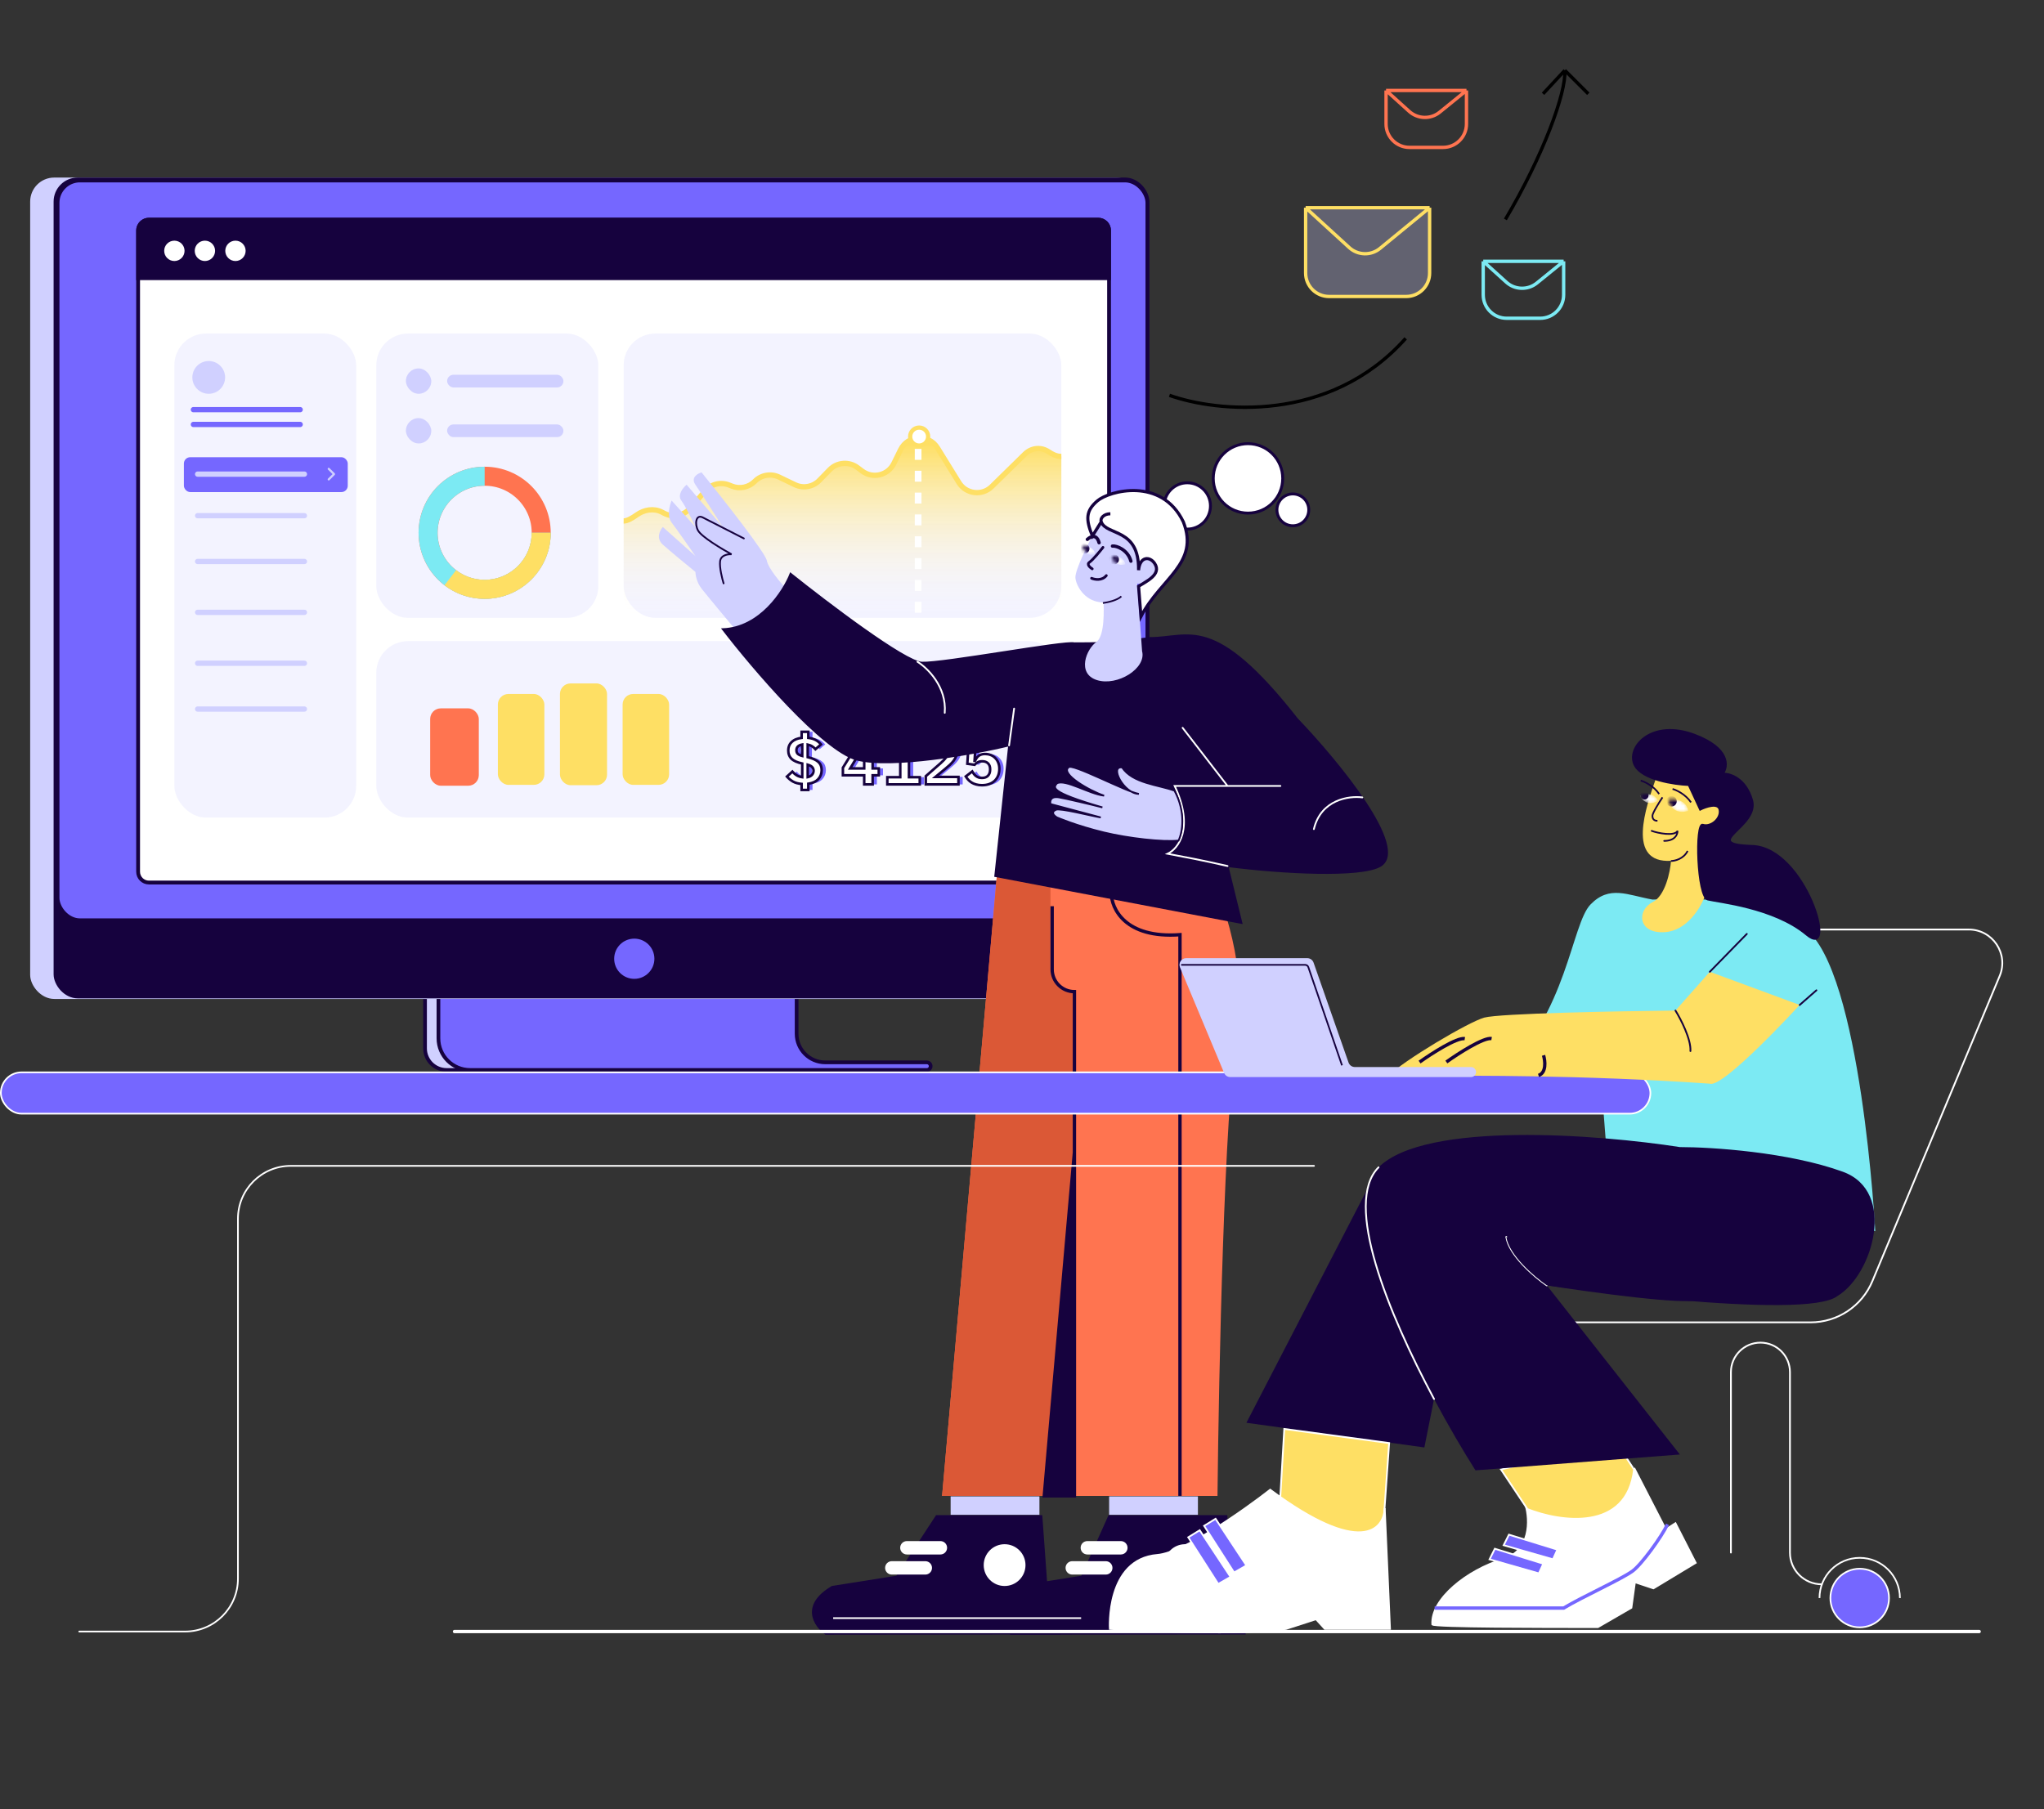 <svg width="610" height="540" viewBox="0 0 610 540" fill="none" xmlns="http://www.w3.org/2000/svg">
<rect x="0" y="0" width="610" height="540" fill="#333333" stroke="none"/>
<path d="M558.78 382.414L596.777 291.302C599.524 284.715 594.685 277.453 587.547 277.453H524.646L482.646 378.5H405.146L455.146 394.716H478.717H540.321C548.392 394.716 555.673 389.864 558.78 382.414Z" stroke="white" stroke-width="0.526" stroke-linecap="round"/>
<path d="M455.316 449.404C476.14 454.452 485.728 444.321 487.919 438.624L497.121 456.503L500.013 454.662L506.06 466.494L493.44 474.118L487.919 472.278L486.867 479.903L476.876 485.687C460.312 485.687 428.236 485.687 427.447 484.898C426.921 477.273 437.964 468.597 448.48 465.442C456.894 462.918 456.543 453.698 455.316 449.404Z" fill="white" stroke="white" stroke-width="0.526" stroke-linecap="round"/>
<path d="M497.646 455C495.813 458.833 489.831 467.083 487.146 469C483.646 471.5 472.146 476.667 466.646 480H428.146" stroke="#7567FF"/>
<path d="M474.646 270C480.325 264.11 485.728 267.199 493.177 268.514C503.431 268.163 525.201 267.304 538.663 277.19C555.49 289.548 559.646 367.5 559.646 367.5L479.646 346L477.646 320.309H448.218C467.646 302.5 468.967 275.889 474.646 270Z" fill="#7CEAF3"/>
<path d="M498.698 256.946C485.289 257.735 491.146 241 494.228 232.231C500.012 223.818 510.003 229.602 512.107 233.546L515.146 241L508.689 267.726C507.462 271.056 503.378 277.822 496.857 278.243C488.707 278.768 488.444 271.67 493.177 269.303C496.963 267.41 498.435 260.276 498.698 256.946Z" fill="#FEDF64"/>
<path d="M498.646 257C499.813 257 502.446 256.4 503.646 254" stroke="#16023E" stroke-width="0.5"/>
<path d="M492.914 248.007C494.755 248.708 499.805 249.69 500.646 248.007C500.646 249.321 499.646 251 496.646 251" stroke="#16023E" stroke-width="0.5" stroke-linecap="round"/>
<path d="M513.159 241.696C512.739 239.593 509.128 240.82 507.375 241.696L503.957 234.334C499.575 234.159 490.232 232.757 487.919 228.55C485.027 223.292 492.651 214.353 505.797 219.348C516.314 223.344 515.788 228.726 514.211 230.917C516.314 230.829 520.994 232.284 522.887 238.804C525.254 246.955 506.874 251.95 522.887 252.476C538.9 253.002 548.874 287.151 539.146 279C529.418 270.849 512.801 269.289 509.646 268.5C506.491 267.711 505.797 245.377 508.164 246.166C510.53 246.955 513.685 244.325 513.159 241.696Z" fill="#16023E" stroke="#16023E" stroke-width="0.526" stroke-linecap="round"/>
<mask id="mask0_322_1195" style="mask-type:alpha" maskUnits="userSpaceOnUse" x="497" y="238" width="7" height="5">
<path d="M503.813 242.062C503.715 240.722 502.386 238.153 497.848 238.595C498.108 240.248 499.664 243.256 503.813 242.062Z" fill="#D9D9D9"/>
</mask>
<g mask="url(#mask0_322_1195)">
<path d="M503.813 242.062C503.715 240.722 502.386 238.153 497.848 238.595C498.108 240.248 499.664 243.256 503.813 242.062Z" fill="white"/>
<circle r="1.564" transform="matrix(-0.809 -0.588 -0.588 0.809 498.83 239.184)" fill="#16023E"/>
</g>
<mask id="mask1_322_1195" style="mask-type:alpha" maskUnits="userSpaceOnUse" x="489" y="237" width="6" height="3">
<path d="M494.774 239.055C494.44 238.018 492.898 236.25 489.407 237.471C489.93 238.723 491.735 240.794 494.774 239.055Z" fill="#D9D9D9"/>
</mask>
<g mask="url(#mask1_322_1195)">
<path d="M494.775 239.055C494.441 238.018 492.899 236.25 489.408 237.471C489.931 238.723 491.736 240.794 494.775 239.055Z" fill="white"/>
<circle r="1.213" transform="matrix(-0.925 -0.38 -0.38 0.925 490.768 237.421)" fill="#16023E"/>
</g>
<path d="M499.146 235.5C500.313 235.833 503.046 237.1 504.646 239.5" stroke="#16023E" stroke-width="0.5"/>
<path d="M489.646 233C490.813 233.333 493.546 234.6 495.146 237" stroke="#16023E" stroke-width="0.5"/>
<path d="M455.842 450.456L447.954 438.624L482.134 430.211L487.655 438.624C485.552 457.344 465.57 454.312 455.842 450.456Z" fill="#FEDF64" stroke="white" stroke-width="0.526" stroke-linecap="round"/>
<path d="M126.846 291.73H233.74V319.375H133.293C129.732 319.375 126.846 316.488 126.846 312.928V291.73Z" fill="#D0D0FF" stroke="#16023E" stroke-width="1.106"/>
<path d="M130.846 291.73H237.74V308.552C237.74 313.276 241.569 317.105 246.293 317.105H276.605C277.232 317.105 277.74 317.613 277.74 318.24C277.74 318.867 277.232 319.375 276.605 319.375H170.293H140.293C135.075 319.375 130.846 315.145 130.846 309.928V291.73Z" fill="#7567FF" stroke="#16023E" stroke-width="1.106"/>
<rect x="9" y="53" width="331.293" height="245.177" rx="7.179" fill="#D0D0FF"/>
<rect x="16.538" y="53.538" width="325.923" height="243.923" rx="6.641" fill="#16023E" stroke="#16023E" stroke-width="1.077"/>
<rect x="17.205" y="53.898" width="325.19" height="220.767" rx="6.641" fill="#7567FF" stroke="#16023E" stroke-width="1.077"/>
<circle cx="189.293" cy="286.177" r="6" fill="#7567FF"/>
<path d="M44.444 65.57H327.753C329.536 65.57 330.981 67.015 330.981 68.798V260.202C330.981 261.985 329.536 263.43 327.753 263.43H44.444C42.661 263.43 41.216 261.985 41.216 260.202V68.798C41.216 67.015 42.661 65.57 44.444 65.57Z" fill="white" stroke="#16023E" stroke-width="1.139"/>
<rect x="52.039" y="99.559" width="54.265" height="144.497" rx="9.465" fill="#F3F3FF"/>
<path d="M58.98 153.926H90.844" stroke="#D0D0FF" stroke-width="1.577" stroke-linecap="round"/>
<path d="M58.98 167.597H90.844" stroke="#D0D0FF" stroke-width="1.577" stroke-linecap="round"/>
<path d="M58.98 182.786H90.844" stroke="#D0D0FF" stroke-width="1.577" stroke-linecap="round"/>
<path d="M58.98 197.978H90.844" stroke="#D0D0FF" stroke-width="1.577" stroke-linecap="round"/>
<path d="M58.98 211.65H90.844" stroke="#D0D0FF" stroke-width="1.577" stroke-linecap="round"/>
<rect x="112.299" y="99.559" width="66.254" height="84.868" rx="9.465" fill="#F3F3FF"/>
<rect x="133.437" y="111.863" width="34.705" height="3.786" rx="1.893" fill="#D0D0FF"/>
<rect x="133.437" y="126.692" width="34.705" height="3.786" rx="1.893" fill="#D0D0FF"/>
<rect x="121.133" y="109.97" width="7.572" height="7.572" rx="3.786" fill="#D0D0FF"/>
<rect x="121.133" y="124.798" width="7.572" height="7.572" rx="3.786" fill="#D0D0FF"/>
<rect x="112.299" y="191.368" width="204.441" height="52.688" rx="9.465" fill="#F3F3FF"/>
<rect x="186.124" y="99.559" width="130.615" height="84.868" rx="9.465" fill="#F3F3FF"/>
<path d="M190.439 152.74L186.124 155.505V178.119C186.124 181.604 188.949 184.429 192.434 184.429H310.429C313.914 184.429 316.739 181.604 316.739 178.119V136.242L313.13 134.416C310.716 133.194 307.793 133.647 305.862 135.541L295.871 145.342C293.014 148.144 288.303 147.613 286.141 144.245L279.701 134.208C277.077 130.118 271.008 130.405 268.782 134.725L266.813 138.545C265.023 142.018 260.54 143.046 257.416 140.701L255.913 139.572C253.375 137.668 249.819 137.943 247.605 140.216L244.504 143.399C242.613 145.34 239.695 145.857 237.252 144.684L232.498 142.401C230.073 141.237 227.157 141.757 225.264 143.668C223.485 145.464 220.787 146.043 218.438 145.111L217.577 144.77C215.087 143.782 212.245 144.475 210.488 146.497L205.915 151.761C204.006 153.958 200.842 154.565 198.256 153.229L196.739 152.446C194.737 151.412 192.336 151.524 190.439 152.74Z" fill="url(#paint0_linear_322_1195)"/>
<path d="M186.124 155.505C187.188 155.505 188.666 154.665 190.02 153.692C192.226 152.109 195.131 151.616 197.544 152.862L198.256 153.229C200.842 154.565 204.006 153.958 205.915 151.761L210.488 146.497C212.245 144.475 215.087 143.782 217.577 144.77L218.438 145.111C220.787 146.043 223.485 145.464 225.264 143.668V143.668C227.157 141.757 230.073 141.237 232.498 142.401L237.252 144.684C239.695 145.857 242.613 145.34 244.504 143.399L247.605 140.216C249.819 137.943 253.375 137.668 255.913 139.572L257.297 140.611C260.461 142.987 265.005 141.898 266.749 138.346L268.761 134.249C270.949 129.794 277.185 129.492 279.793 133.714L286.182 144.057C288.308 147.5 293.08 148.079 295.969 145.245L305.862 135.541C307.793 133.647 310.639 133.326 312.893 134.822C314.103 135.626 315.288 136.242 316.739 136.242" stroke="#FEDF64" stroke-width="1.577"/>
<path d="M274 134L274 184" stroke="white" stroke-width="2" stroke-dasharray="3.26 3.26"/>
<circle cx="274.305" cy="130.313" r="2.682" fill="white" stroke="#FEDF64" stroke-width="1.262"/>
<path d="M240.495 235.788V233.996C239.475 233.916 238.616 233.681 237.918 233.292C237.22 232.889 236.617 232.393 236.107 231.802L237.737 230.313C238.126 230.769 238.562 231.145 239.045 231.44C239.528 231.722 240.072 231.903 240.676 231.984V227.898C239.2 227.589 238.133 227.119 237.475 226.489C236.831 225.845 236.509 225.026 236.509 224.033C236.509 222.96 236.858 222.101 237.556 221.457C238.254 220.799 239.233 220.397 240.495 220.249V218.438H242.487V220.249C243.333 220.343 244.057 220.551 244.661 220.873C245.278 221.195 245.815 221.638 246.271 222.202L244.621 223.631C244.352 223.309 244.03 223.027 243.655 222.785C243.292 222.544 242.843 222.369 242.306 222.262V226.006C243.742 226.341 244.795 226.811 245.466 227.415C246.137 228.005 246.473 228.824 246.473 229.87C246.473 230.903 246.137 231.796 245.466 232.547C244.795 233.285 243.802 233.748 242.487 233.936V235.788H240.495ZM238.945 223.933C238.945 224.402 239.079 224.764 239.347 225.019C239.629 225.274 240.072 225.482 240.676 225.643V222.242C239.522 222.443 238.945 223.007 238.945 223.933ZM244.057 230.051C244.057 229.649 243.93 229.3 243.675 229.005C243.433 228.696 242.977 228.448 242.306 228.26V231.964C242.87 231.843 243.299 231.615 243.594 231.279C243.903 230.93 244.057 230.521 244.057 230.051ZM259.172 234.137V231.42H252.812V229.166L258.407 220.088H261.688V229.367H263.52V231.42H261.688V234.137H259.172ZM254.985 229.367H259.172V222.664H259.011L254.985 229.367ZM266.068 234.137V231.984H269.932V222H269.751L266.692 225.623L265.041 224.234L268.524 220.088H272.529V231.984H275.749V234.137H266.068ZM287.295 234.137H277.553V231.682L281.961 227.817C282.713 227.16 283.263 226.569 283.612 226.046C283.96 225.509 284.135 224.932 284.135 224.315V224.053C284.135 223.436 283.934 222.966 283.531 222.644C283.128 222.309 282.639 222.141 282.062 222.141C281.337 222.141 280.787 222.349 280.411 222.765C280.036 223.168 279.767 223.657 279.606 224.234L277.312 223.349C277.459 222.879 277.667 222.436 277.935 222.02C278.204 221.591 278.539 221.215 278.942 220.893C279.358 220.571 279.841 220.316 280.391 220.128C280.941 219.94 281.572 219.847 282.283 219.847C283.021 219.847 283.679 219.954 284.256 220.169C284.833 220.37 285.316 220.658 285.705 221.034C286.107 221.41 286.409 221.853 286.611 222.363C286.825 222.872 286.933 223.429 286.933 224.033C286.933 224.624 286.839 225.16 286.651 225.643C286.463 226.126 286.208 226.589 285.886 227.032C285.564 227.462 285.188 227.878 284.759 228.28C284.329 228.669 283.873 229.065 283.39 229.468L280.431 231.903H287.295V234.137ZM298.74 222.383H292.42L292.098 227.093H292.239C292.386 226.797 292.547 226.522 292.722 226.267C292.896 226.012 293.097 225.798 293.325 225.623C293.554 225.449 293.815 225.315 294.11 225.221C294.419 225.113 294.788 225.06 295.217 225.06C295.821 225.06 296.385 225.16 296.908 225.362C297.432 225.563 297.881 225.858 298.257 226.247C298.646 226.623 298.948 227.086 299.163 227.636C299.391 228.186 299.505 228.81 299.505 229.508C299.505 230.219 299.391 230.87 299.163 231.46C298.934 232.051 298.599 232.567 298.156 233.01C297.713 233.44 297.17 233.775 296.526 234.017C295.882 234.258 295.144 234.379 294.312 234.379C293.668 234.379 293.091 234.305 292.581 234.157C292.071 234.023 291.621 233.835 291.232 233.594C290.843 233.352 290.508 233.077 290.226 232.769C289.944 232.447 289.696 232.111 289.481 231.762L291.413 230.273C291.574 230.541 291.742 230.796 291.916 231.038C292.091 231.266 292.292 231.467 292.52 231.641C292.762 231.816 293.024 231.957 293.305 232.064C293.601 232.158 293.943 232.205 294.332 232.205C295.124 232.205 295.721 231.984 296.123 231.541C296.539 231.098 296.747 230.494 296.747 229.729V229.568C296.747 228.844 296.539 228.273 296.123 227.857C295.707 227.441 295.13 227.233 294.392 227.233C293.815 227.233 293.346 227.348 292.983 227.576C292.621 227.79 292.332 228.025 292.118 228.28L289.944 227.978L290.467 220.088H298.74V222.383Z" fill="#7567FF"/>
<path d="M239.233 235.788V233.996C238.213 233.916 237.354 233.681 236.656 233.292C235.959 232.889 235.355 232.393 234.845 231.802L236.475 230.313C236.864 230.769 237.301 231.145 237.784 231.44C238.267 231.722 238.81 231.903 239.414 231.984V227.898C237.938 227.589 236.871 227.119 236.214 226.489C235.57 225.845 235.247 225.026 235.247 224.033C235.247 222.96 235.596 222.101 236.294 221.457C236.992 220.799 237.971 220.397 239.233 220.249V218.438H241.225V220.249C242.071 220.343 242.795 220.551 243.399 220.873C244.017 221.195 244.553 221.638 245.01 222.202L243.359 223.631C243.091 223.309 242.769 223.027 242.393 222.785C242.031 222.544 241.581 222.369 241.044 222.262V226.006C242.48 226.341 243.533 226.811 244.204 227.415C244.875 228.005 245.211 228.824 245.211 229.87C245.211 230.903 244.875 231.796 244.204 232.547C243.533 233.285 242.54 233.748 241.225 233.936V235.788H239.233ZM237.683 223.933C237.683 224.402 237.817 224.764 238.086 225.019C238.367 225.274 238.81 225.482 239.414 225.643V222.242C238.26 222.443 237.683 223.007 237.683 223.933ZM242.795 230.051C242.795 229.649 242.668 229.3 242.413 229.005C242.171 228.696 241.715 228.448 241.044 228.26V231.964C241.608 231.843 242.037 231.615 242.333 231.279C242.641 230.93 242.795 230.521 242.795 230.051ZM257.91 234.137V231.42H251.55V229.166L257.145 220.088H260.426V229.367H262.258V231.42H260.426V234.137H257.91ZM253.724 229.367H257.91V222.664H257.749L253.724 229.367ZM264.806 234.137V231.984H268.671V222H268.49L265.43 225.623L263.78 224.234L267.262 220.088H271.267V231.984H274.488V234.137H264.806ZM286.033 234.137H276.291V231.682L280.699 227.817C281.451 227.16 282.001 226.569 282.35 226.046C282.699 225.509 282.873 224.932 282.873 224.315V224.053C282.873 223.436 282.672 222.966 282.269 222.644C281.867 222.309 281.377 222.141 280.8 222.141C280.075 222.141 279.525 222.349 279.15 222.765C278.774 223.168 278.505 223.657 278.344 224.234L276.05 223.349C276.197 222.879 276.405 222.436 276.674 222.02C276.942 221.591 277.278 221.215 277.68 220.893C278.096 220.571 278.579 220.316 279.129 220.128C279.68 219.94 280.31 219.847 281.021 219.847C281.759 219.847 282.417 219.954 282.994 220.169C283.571 220.37 284.054 220.658 284.443 221.034C284.846 221.41 285.148 221.853 285.349 222.363C285.564 222.872 285.671 223.429 285.671 224.033C285.671 224.624 285.577 225.16 285.389 225.643C285.201 226.126 284.946 226.589 284.624 227.032C284.302 227.462 283.927 227.878 283.497 228.28C283.068 228.669 282.611 229.065 282.128 229.468L279.17 231.903H286.033V234.137ZM297.478 222.383H291.158L290.836 227.093H290.977C291.124 226.797 291.285 226.522 291.46 226.267C291.634 226.012 291.836 225.798 292.064 225.623C292.292 225.449 292.554 225.315 292.849 225.221C293.157 225.113 293.526 225.06 293.956 225.06C294.56 225.06 295.123 225.16 295.646 225.362C296.17 225.563 296.619 225.858 296.995 226.247C297.384 226.623 297.686 227.086 297.901 227.636C298.129 228.186 298.243 228.81 298.243 229.508C298.243 230.219 298.129 230.87 297.901 231.46C297.673 232.051 297.337 232.567 296.894 233.01C296.452 233.44 295.908 233.775 295.264 234.017C294.62 234.258 293.882 234.379 293.05 234.379C292.406 234.379 291.829 234.305 291.319 234.157C290.809 234.023 290.36 233.835 289.97 233.594C289.581 233.352 289.246 233.077 288.964 232.769C288.682 232.447 288.434 232.111 288.219 231.762L290.152 230.273C290.313 230.541 290.48 230.796 290.655 231.038C290.829 231.266 291.03 231.467 291.259 231.641C291.5 231.816 291.762 231.957 292.044 232.064C292.339 232.158 292.681 232.205 293.07 232.205C293.862 232.205 294.459 231.984 294.861 231.541C295.277 231.098 295.485 230.494 295.485 229.729V229.568C295.485 228.844 295.277 228.273 294.861 227.857C294.446 227.441 293.869 227.233 293.131 227.233C292.554 227.233 292.084 227.348 291.722 227.576C291.359 227.79 291.071 228.025 290.856 228.28L288.682 227.978L289.206 220.088H297.478V222.383Z" fill="white"/>
<path d="M239.233 235.788H238.853V236.168H239.233V235.788ZM239.233 233.996H239.613V233.645L239.263 233.618L239.233 233.996ZM236.656 233.292L236.467 233.621L236.471 233.624L236.656 233.292ZM234.845 231.802L234.589 231.522L234.316 231.771L234.558 232.051L234.845 231.802ZM236.475 230.313L236.764 230.067L236.509 229.768L236.219 230.033L236.475 230.313ZM237.784 231.44L237.586 231.764L237.592 231.768L237.784 231.44ZM239.414 231.984L239.364 232.36L239.794 232.417V231.984H239.414ZM239.414 227.898H239.794V227.589L239.492 227.526L239.414 227.898ZM236.214 226.489L235.945 226.757L235.951 226.763L236.214 226.489ZM236.294 221.457L236.552 221.736L236.555 221.733L236.294 221.457ZM239.233 220.249L239.277 220.626L239.613 220.587V220.249H239.233ZM239.233 218.438V218.058H238.853V218.438H239.233ZM241.225 218.438H241.605V218.058H241.225V218.438ZM241.225 220.249H240.846V220.589L241.184 220.627L241.225 220.249ZM243.399 220.873L243.221 221.208L243.224 221.21L243.399 220.873ZM245.01 222.202L245.258 222.489L245.536 222.248L245.305 221.963L245.01 222.202ZM243.359 223.631L243.067 223.874L243.315 224.171L243.608 223.918L243.359 223.631ZM242.393 222.785L242.182 223.101L242.188 223.105L242.393 222.785ZM241.044 222.262L241.119 221.889L240.665 221.799V222.262H241.044ZM241.044 226.006H240.665V226.307L240.958 226.375L241.044 226.006ZM244.204 227.415L243.95 227.697L243.954 227.7L244.204 227.415ZM244.204 232.547L244.485 232.803L244.488 232.8L244.204 232.547ZM241.225 233.936L241.172 233.56L240.846 233.607V233.936H241.225ZM241.225 235.788V236.168H241.605V235.788H241.225ZM238.086 225.019L237.824 225.295L237.831 225.301L238.086 225.019ZM239.414 225.643L239.316 226.01L239.794 226.138V225.643H239.414ZM239.414 222.242H239.794V221.79L239.349 221.868L239.414 222.242ZM242.413 229.005L242.114 229.239L242.12 229.246L242.126 229.253L242.413 229.005ZM241.044 228.26L241.147 227.894L240.665 227.759V228.26H241.044ZM241.044 231.964H240.665V232.433L241.124 232.335L241.044 231.964ZM242.333 231.279L242.048 231.028L242.047 231.028L242.333 231.279ZM239.613 235.788V233.996H238.853V235.788H239.613ZM239.263 233.618C238.283 233.54 237.48 233.316 236.841 232.96L236.471 233.624C237.228 234.046 238.143 234.291 239.203 234.375L239.263 233.618ZM236.846 232.963C236.184 232.581 235.614 232.111 235.132 231.554L234.558 232.051C235.096 232.674 235.733 233.198 236.467 233.621L236.846 232.963ZM235.101 232.083L236.731 230.593L236.219 230.033L234.589 231.522L235.101 232.083ZM236.186 230.559C236.6 231.044 237.066 231.447 237.586 231.764L237.982 231.116C237.535 230.843 237.129 230.494 236.764 230.067L236.186 230.559ZM237.592 231.768C238.122 232.078 238.715 232.274 239.364 232.36L239.464 231.607C238.906 231.533 238.411 231.366 237.975 231.112L237.592 231.768ZM239.794 231.984V227.898H239.034V231.984H239.794ZM239.492 227.526C238.044 227.223 237.059 226.774 236.477 226.215L235.951 226.763C236.683 227.465 237.831 227.955 239.336 228.269L239.492 227.526ZM236.482 226.22C235.916 225.654 235.627 224.935 235.627 224.033H234.868C234.868 225.117 235.223 226.035 235.945 226.757L236.482 226.22ZM235.627 224.033C235.627 223.05 235.942 222.298 236.552 221.736L236.037 221.178C235.25 221.903 234.868 222.869 234.868 224.033H235.627ZM236.555 221.733C237.176 221.147 238.071 220.767 239.277 220.626L239.189 219.872C237.872 220.026 236.808 220.451 236.034 221.18L236.555 221.733ZM239.613 220.249V218.438H238.853V220.249H239.613ZM239.233 218.817H241.225V218.058H239.233V218.817ZM240.846 218.438V220.249H241.605V218.438H240.846ZM241.184 220.627C241.992 220.716 242.668 220.914 243.221 221.208L243.578 220.538C242.923 220.188 242.149 219.97 241.267 219.872L241.184 220.627ZM243.224 221.21C243.793 221.507 244.289 221.916 244.714 222.44L245.305 221.963C244.817 221.36 244.24 220.883 243.575 220.536L243.224 221.21ZM244.761 221.914L243.11 223.343L243.608 223.918L245.258 222.489L244.761 221.914ZM243.651 223.387C243.356 223.034 243.004 222.727 242.598 222.466L242.188 223.105C242.533 223.327 242.825 223.583 243.067 223.874L243.651 223.387ZM242.604 222.469C242.191 222.194 241.692 222.004 241.119 221.889L240.97 222.634C241.47 222.734 241.87 222.893 242.182 223.101L242.604 222.469ZM240.665 222.262V226.006H241.424V222.262H240.665ZM240.958 226.375C242.367 226.705 243.348 227.155 243.95 227.697L244.458 227.132C243.719 226.467 242.594 225.978 241.131 225.636L240.958 226.375ZM243.954 227.7C244.528 228.205 244.831 228.912 244.831 229.87H245.591C245.591 228.735 245.222 227.805 244.455 227.13L243.954 227.7ZM244.831 229.87C244.831 230.813 244.528 231.614 243.921 232.294L244.488 232.8C245.222 231.977 245.591 230.994 245.591 229.87H244.831ZM243.923 232.292C243.329 232.945 242.428 233.381 241.172 233.56L241.279 234.312C242.652 234.116 243.738 233.625 244.485 232.803L243.923 232.292ZM240.846 233.936V235.788H241.605V233.936H240.846ZM241.225 235.408H239.233V236.168H241.225V235.408ZM237.303 223.933C237.303 224.477 237.461 224.95 237.824 225.295L238.347 224.744C238.173 224.579 238.063 224.328 238.063 223.933H237.303ZM237.831 225.301C238.177 225.615 238.687 225.843 239.316 226.01L239.512 225.276C238.933 225.122 238.557 224.934 238.34 224.738L237.831 225.301ZM239.794 225.643V222.242H239.034V225.643H239.794ZM239.349 221.868C238.729 221.976 238.213 222.189 237.85 222.544C237.478 222.908 237.303 223.384 237.303 223.933H238.063C238.063 223.555 238.177 223.287 238.381 223.087C238.595 222.878 238.945 222.709 239.479 222.616L239.349 221.868ZM243.175 230.051C243.175 229.561 243.017 229.123 242.7 228.756L242.126 229.253C242.319 229.477 242.416 229.737 242.416 230.051H243.175ZM242.712 228.771C242.395 228.365 241.842 228.089 241.147 227.894L240.942 228.626C241.588 228.807 241.948 229.027 242.114 229.239L242.712 228.771ZM240.665 228.26V231.964H241.424V228.26H240.665ZM241.124 232.335C241.744 232.202 242.255 231.942 242.618 231.53L242.047 231.028C241.82 231.287 241.472 231.484 240.965 231.592L241.124 232.335ZM242.617 231.531C242.988 231.112 243.175 230.613 243.175 230.051H242.416C242.416 230.429 242.295 230.749 242.048 231.028L242.617 231.531ZM257.91 234.137H257.53V234.517H257.91V234.137ZM257.91 231.42H258.29V231.04H257.91V231.42ZM251.55 231.42H251.17V231.8H251.55V231.42ZM251.55 229.166L251.227 228.966L251.17 229.058V229.166H251.55ZM257.145 220.088V219.708H256.933L256.822 219.889L257.145 220.088ZM260.426 220.088H260.806V219.708H260.426V220.088ZM260.426 229.367H260.046V229.747H260.426V229.367ZM262.258 229.367H262.638V228.987H262.258V229.367ZM262.258 231.42V231.8H262.638V231.42H262.258ZM260.426 231.42V231.04H260.046V231.42H260.426ZM260.426 234.137V234.517H260.806V234.137H260.426ZM253.724 229.367L253.398 229.171L253.053 229.747H253.724V229.367ZM257.91 229.367V229.747H258.29V229.367H257.91ZM257.91 222.664H258.29V222.285H257.91V222.664ZM257.749 222.664V222.285H257.534L257.424 222.469L257.749 222.664ZM258.29 234.137V231.42H257.53V234.137H258.29ZM257.91 231.04H251.55V231.8H257.91V231.04ZM251.93 231.42V229.166H251.17V231.42H251.93ZM251.873 229.365L257.469 220.287L256.822 219.889L251.227 228.966L251.873 229.365ZM257.145 220.468H260.426V219.708H257.145V220.468ZM260.046 220.088V229.367H260.806V220.088H260.046ZM260.426 229.747H262.258V228.987H260.426V229.747ZM261.878 229.367V231.42H262.638V229.367H261.878ZM262.258 231.04H260.426V231.8H262.258V231.04ZM260.046 231.42V234.137H260.806V231.42H260.046ZM260.426 233.758H257.91V234.517H260.426V233.758ZM253.724 229.747H257.91V228.987H253.724V229.747ZM258.29 229.367V222.664H257.53V229.367H258.29ZM257.91 222.285H257.749V223.044H257.91V222.285ZM257.424 222.469L253.398 229.171L254.049 229.563L258.075 222.86L257.424 222.469ZM264.806 234.137H264.426V234.517H264.806V234.137ZM264.806 231.984V231.604H264.426V231.984H264.806ZM268.671 231.984V232.363H269.051V231.984H268.671ZM268.671 222H269.051V221.62H268.671V222ZM268.49 222V221.62H268.313L268.199 221.755L268.49 222ZM265.43 225.623L265.186 225.914L265.476 226.158L265.72 225.868L265.43 225.623ZM263.78 224.234L263.489 223.99L263.245 224.281L263.535 224.525L263.78 224.234ZM267.262 220.088V219.708H267.085L266.971 219.844L267.262 220.088ZM271.267 220.088H271.647V219.708H271.267V220.088ZM271.267 231.984H270.887V232.363H271.267V231.984ZM274.488 231.984H274.867V231.604H274.488V231.984ZM274.488 234.137V234.517H274.867V234.137H274.488ZM265.186 234.137V231.984H264.426V234.137H265.186ZM264.806 232.363H268.671V231.604H264.806V232.363ZM269.051 231.984V222H268.291V231.984H269.051ZM268.671 221.62H268.49V222.38H268.671V221.62ZM268.199 221.755L265.14 225.378L265.72 225.868L268.78 222.245L268.199 221.755ZM265.675 225.333L264.024 223.944L263.535 224.525L265.186 225.914L265.675 225.333ZM264.07 224.479L267.553 220.332L266.971 219.844L263.489 223.99L264.07 224.479ZM267.262 220.468H271.267V219.708H267.262V220.468ZM270.887 220.088V231.984H271.647V220.088H270.887ZM271.267 232.363H274.488V231.604H271.267V232.363ZM274.108 231.984V234.137H274.867V231.984H274.108ZM274.488 233.758H264.806V234.517H274.488V233.758ZM286.033 234.137V234.517H286.413V234.137H286.033ZM276.291 234.137H275.912V234.517H276.291V234.137ZM276.291 231.682L276.041 231.396L275.912 231.51V231.682H276.291ZM280.699 227.817L280.449 227.531L280.449 227.532L280.699 227.817ZM282.35 226.046L282.666 226.257L282.668 226.253L282.35 226.046ZM282.269 222.644L282.026 222.936L282.032 222.941L282.269 222.644ZM279.15 222.765L279.427 223.024L279.431 223.02L279.15 222.765ZM278.344 224.234L278.208 224.589L278.598 224.739L278.71 224.337L278.344 224.234ZM276.05 223.349L275.688 223.235L275.581 223.575L275.913 223.703L276.05 223.349ZM276.674 222.02L276.993 222.226L276.996 222.222L276.674 222.02ZM277.68 220.893L277.448 220.593L277.443 220.597L277.68 220.893ZM282.994 220.169L282.861 220.525L282.869 220.527L282.994 220.169ZM284.443 221.034L284.179 221.307L284.184 221.312L284.443 221.034ZM285.349 222.363L284.996 222.502L284.999 222.51L285.349 222.363ZM284.624 227.032L284.928 227.26L284.931 227.256L284.624 227.032ZM283.497 228.28L283.752 228.562L283.757 228.557L283.497 228.28ZM282.128 229.468L282.37 229.761L282.372 229.759L282.128 229.468ZM279.17 231.903L278.928 231.61L278.111 232.283H279.17V231.903ZM286.033 231.903H286.413V231.523H286.033V231.903ZM286.033 233.758H276.291V234.517H286.033V233.758ZM276.671 234.137V231.682H275.912V234.137H276.671ZM276.542 231.967L280.95 228.103L280.449 227.532L276.041 231.396L276.542 231.967ZM280.949 228.103C281.713 227.435 282.291 226.819 282.666 226.257L282.034 225.835C281.711 226.319 281.188 226.885 280.449 227.531L280.949 228.103ZM282.668 226.253C283.056 225.657 283.253 225.008 283.253 224.315H282.493C282.493 224.856 282.342 225.361 282.031 225.839L282.668 226.253ZM283.253 224.315V224.053H282.493V224.315H283.253ZM283.253 224.053C283.253 223.346 283.017 222.756 282.507 222.348L282.032 222.941C282.326 223.176 282.493 223.526 282.493 224.053H283.253ZM282.512 222.353C282.035 221.954 281.456 221.761 280.8 221.761V222.521C281.298 222.521 281.699 222.663 282.026 222.936L282.512 222.353ZM280.8 221.761C280.001 221.761 279.335 221.993 278.868 222.511L279.431 223.02C279.715 222.705 280.149 222.521 280.8 222.521V221.761ZM278.872 222.506C278.451 222.957 278.155 223.502 277.979 224.132L278.71 224.337C278.856 223.813 279.097 223.378 279.427 223.024L278.872 222.506ZM278.481 223.88L276.187 222.994L275.913 223.703L278.208 224.589L278.481 223.88ZM276.412 223.463C276.549 223.026 276.743 222.614 276.993 222.226L276.355 221.814C276.068 222.259 275.845 222.733 275.688 223.235L276.412 223.463ZM276.996 222.222C277.241 221.829 277.548 221.486 277.917 221.19L277.443 220.597C277.008 220.945 276.643 221.353 276.352 221.819L276.996 222.222ZM277.913 221.193C278.292 220.9 278.737 220.663 279.252 220.488L279.007 219.769C278.421 219.969 277.9 220.243 277.448 220.593L277.913 221.193ZM279.252 220.488C279.755 220.316 280.343 220.226 281.021 220.226V219.467C280.277 219.467 279.604 219.565 279.007 219.769L279.252 220.488ZM281.021 220.226C281.723 220.226 282.334 220.328 282.861 220.525L283.126 219.813C282.499 219.579 281.796 219.467 281.021 219.467V220.226ZM282.869 220.527C283.401 220.713 283.835 220.974 284.179 221.307L284.707 220.761C284.273 220.342 283.741 220.027 283.119 219.81L282.869 220.527ZM284.184 221.312C284.546 221.649 284.815 222.045 284.996 222.502L285.702 222.223C285.48 221.66 285.146 221.171 284.702 220.756L284.184 221.312ZM284.999 222.51C285.192 222.969 285.291 223.475 285.291 224.033H286.051C286.051 223.383 285.935 222.776 285.699 222.215L284.999 222.51ZM285.291 224.033C285.291 224.583 285.204 225.072 285.035 225.506L285.743 225.781C285.95 225.248 286.051 224.664 286.051 224.033H285.291ZM285.035 225.506C284.86 225.957 284.621 226.391 284.317 226.809L284.931 227.256C285.272 226.788 285.543 226.296 285.743 225.781L285.035 225.506ZM284.32 226.804C284.013 227.214 283.652 227.614 283.237 228.003L283.757 228.557C284.201 228.141 284.592 227.709 284.928 227.26L284.32 226.804ZM283.242 227.999C282.817 228.384 282.365 228.776 281.885 229.176L282.372 229.759C282.858 229.354 283.319 228.954 283.752 228.562L283.242 227.999ZM281.887 229.174L278.928 231.61L279.411 232.196L282.37 229.761L281.887 229.174ZM279.17 232.283H286.033V231.523H279.17V232.283ZM285.653 231.903V234.137H286.413V231.903H285.653ZM297.478 222.383V222.762H297.858V222.383H297.478ZM291.158 222.383V222.003H290.803L290.779 222.357L291.158 222.383ZM290.836 227.093L290.457 227.067L290.429 227.472H290.836V227.093ZM290.977 227.093V227.472H291.212L291.316 227.262L290.977 227.093ZM291.46 226.267L291.146 226.053L291.46 226.267ZM292.064 225.623L292.294 225.925V225.925L292.064 225.623ZM292.849 225.221L292.964 225.583L292.973 225.579L292.849 225.221ZM295.646 225.362L295.51 225.716L295.646 225.362ZM296.995 226.247L296.722 226.511L296.731 226.52L296.995 226.247ZM297.901 227.636L297.547 227.774L297.55 227.781L297.901 227.636ZM297.901 231.46L297.547 231.323V231.323L297.901 231.46ZM296.894 233.01L297.159 233.283L297.163 233.279L296.894 233.01ZM295.264 234.017L295.397 234.372L295.264 234.017ZM291.319 234.157L291.425 233.793L291.416 233.79L291.319 234.157ZM289.97 233.594L289.77 233.917L289.97 233.594ZM288.964 232.769L288.678 233.019L288.684 233.025L288.964 232.769ZM288.219 231.762L287.987 231.461L287.717 231.67L287.896 231.961L288.219 231.762ZM290.152 230.273L290.477 230.077L290.258 229.711L289.92 229.972L290.152 230.273ZM290.655 231.038L290.347 231.26L290.353 231.268L290.655 231.038ZM291.259 231.641L291.028 231.943L291.036 231.949L291.259 231.641ZM292.044 232.064L291.908 232.419L291.918 232.423L291.928 232.426L292.044 232.064ZM294.861 231.541L294.585 231.281L294.58 231.285L294.861 231.541ZM291.722 227.576L291.915 227.902L291.924 227.897L291.722 227.576ZM290.856 228.28L290.804 228.656L291.011 228.685L291.147 228.525L290.856 228.28ZM288.682 227.978L288.303 227.953L288.28 228.306L288.63 228.354L288.682 227.978ZM289.206 220.088V219.708H288.85L288.827 220.063L289.206 220.088ZM297.478 220.088H297.858V219.708H297.478V220.088ZM297.478 222.003H291.158V222.762H297.478V222.003ZM290.779 222.357L290.457 227.067L291.215 227.118L291.537 222.409L290.779 222.357ZM290.836 227.472H290.977V226.713H290.836V227.472ZM291.316 227.262C291.457 226.982 291.609 226.722 291.773 226.482L291.146 226.053C290.962 226.323 290.792 226.613 290.637 226.923L291.316 227.262ZM291.773 226.482C291.927 226.258 292.101 226.073 292.294 225.925L291.833 225.322C291.571 225.522 291.342 225.767 291.146 226.053L291.773 226.482ZM292.294 225.925C292.485 225.779 292.707 225.664 292.964 225.583L292.734 224.859C292.4 224.965 292.099 225.119 291.833 225.322L292.294 225.925ZM292.973 225.579C293.232 225.49 293.556 225.439 293.956 225.439V224.68C293.496 224.68 293.083 224.737 292.724 224.862L292.973 225.579ZM293.956 225.439C294.517 225.439 295.034 225.533 295.51 225.716L295.783 225.007C295.213 224.788 294.603 224.68 293.956 224.68V225.439ZM295.51 225.716C295.984 225.898 296.386 226.163 296.722 226.511L297.268 225.983C296.853 225.553 296.356 225.228 295.783 225.007L295.51 225.716ZM296.731 226.52C297.078 226.855 297.35 227.27 297.547 227.774L298.255 227.498C298.022 226.902 297.691 226.391 297.259 225.974L296.731 226.52ZM297.55 227.781C297.756 228.278 297.863 228.852 297.863 229.508H298.623C298.623 228.769 298.502 228.094 298.252 227.491L297.55 227.781ZM297.863 229.508C297.863 230.178 297.756 230.782 297.547 231.323L298.255 231.597C298.502 230.958 298.623 230.26 298.623 229.508H297.863ZM297.547 231.323C297.337 231.865 297.031 232.337 296.626 232.742L297.163 233.279C297.644 232.798 298.008 232.236 298.255 231.597L297.547 231.323ZM296.63 232.738C296.229 233.127 295.732 233.436 295.131 233.661L295.397 234.372C296.085 234.114 296.674 233.753 297.159 233.283L296.63 232.738ZM295.131 233.661C294.537 233.884 293.846 233.999 293.05 233.999V234.759C293.918 234.759 294.703 234.633 295.397 234.372L295.131 233.661ZM293.05 233.999C292.434 233.999 291.894 233.928 291.425 233.793L291.213 234.522C291.764 234.682 292.377 234.759 293.05 234.759V233.999ZM291.416 233.79C290.937 233.664 290.523 233.49 290.171 233.271L289.77 233.917C290.196 234.181 290.681 234.382 291.222 234.525L291.416 233.79ZM290.171 233.271C289.808 233.046 289.501 232.793 289.244 232.513L288.684 233.025C288.991 233.361 289.354 233.658 289.77 233.917L290.171 233.271ZM289.25 232.519C288.981 232.212 288.746 231.893 288.543 231.563L287.896 231.961C288.122 232.329 288.383 232.681 288.678 233.019L289.25 232.519ZM288.451 232.063L290.383 230.574L289.92 229.972L287.987 231.461L288.451 232.063ZM289.826 230.468C289.992 230.745 290.166 231.009 290.347 231.26L290.963 230.815C290.795 230.583 290.633 230.337 290.477 230.077L289.826 230.468ZM290.353 231.268C290.548 231.523 290.773 231.748 291.028 231.943L291.489 231.34C291.288 231.186 291.11 231.008 290.956 230.807L290.353 231.268ZM291.036 231.949C291.305 232.143 291.596 232.3 291.908 232.419L292.179 231.709C291.928 231.614 291.695 231.488 291.481 231.334L291.036 231.949ZM291.928 232.426C292.269 232.534 292.651 232.585 293.07 232.585V231.825C292.711 231.825 292.409 231.782 292.159 231.702L291.928 232.426ZM293.07 232.585C293.932 232.585 294.647 232.342 295.143 231.796L294.58 231.285C294.271 231.626 293.791 231.825 293.07 231.825V232.585ZM295.138 231.801C295.636 231.271 295.865 230.565 295.865 229.729H295.106C295.106 230.424 294.919 230.925 294.585 231.281L295.138 231.801ZM295.865 229.729V229.568H295.106V229.729H295.865ZM295.865 229.568C295.865 228.768 295.633 228.092 295.13 227.589L294.593 228.126C294.922 228.455 295.106 228.92 295.106 229.568H295.865ZM295.13 227.589C294.626 227.085 293.942 226.854 293.131 226.854V227.613C293.795 227.613 294.265 227.798 294.593 228.126L295.13 227.589ZM293.131 226.854C292.506 226.854 291.96 226.977 291.519 227.254L291.924 227.897C292.208 227.718 292.601 227.613 293.131 227.613V226.854ZM291.528 227.249C291.138 227.48 290.814 227.741 290.566 228.035L291.147 228.525C291.328 228.31 291.58 228.101 291.915 227.902L291.528 227.249ZM290.908 227.904L288.734 227.602L288.63 228.354L290.804 228.656L290.908 227.904ZM289.061 228.003L289.585 220.113L288.827 220.063L288.303 227.953L289.061 228.003ZM289.206 220.468H297.478V219.708H289.206V220.468ZM297.098 220.088V222.383H297.858V220.088H297.098Z" fill="#16023E"/>
<path d="M297.495 203.988H290.869L294.075 199.255L297.495 203.988Z" fill="#FF7450"/>
<path d="M285.505 199.256H278.88L282.086 203.989L285.505 199.256Z" fill="#48C696"/>
<circle cx="144.637" cy="159.03" r="16.879" stroke="#FF7450" stroke-width="5.679"/>
<path d="M161.516 159.03C161.516 168.352 153.959 175.909 144.637 175.909C135.315 175.909 127.758 168.352 127.758 159.03C127.758 149.708 135.315 142.151 144.637 142.151" stroke="#7CEAF3" stroke-width="5.679"/>
<path d="M161.515 159.03C161.515 168.352 153.958 175.909 144.636 175.909C140.78 175.909 137.225 174.616 134.383 172.439" stroke="#FEDF64" stroke-width="5.679"/>
<rect x="128.379" y="211.442" width="14.512" height="23.088" rx="3.155" fill="#FF7450"/>
<rect x="148.58" y="207.143" width="13.882" height="27.133" rx="3.155" fill="#FEDF64"/>
<rect x="167.109" y="203.995" width="14.052" height="30.382" rx="3.155" fill="#FEDF64"/>
<rect x="185.809" y="207.143" width="13.882" height="27.133" rx="3.155" fill="#FEDF64"/>
<path d="M57.718 122.276H89.583" stroke="#7567FF" stroke-width="1.577" stroke-linecap="round"/>
<path d="M57.718 126.692H89.583" stroke="#7567FF" stroke-width="1.577" stroke-linecap="round"/>
<rect x="54.879" y="136.473" width="48.902" height="10.411" rx="1.893" fill="#7567FF"/>
<path d="M58.98 141.521H90.844" stroke="#D0D0FF" stroke-width="1.577" stroke-linecap="round"/>
<circle cx="62.292" cy="112.652" r="4.89" fill="#D0D0FF"/>
<path d="M98.102 139.943L99.679 141.52L98.102 143.097" stroke="#D0D0FF" stroke-width="0.631" stroke-linecap="round" stroke-linejoin="round"/>
<path d="M44.444 65.19H327.753C329.746 65.19 331.361 66.805 331.361 68.798V83.419H40.836V68.798C40.836 66.805 42.452 65.19 44.444 65.19Z" fill="#16023E" stroke="#16023E" stroke-width="0.38"/>
<path d="M389.646 81.5V62H426.646V81.5C426.646 85.366 423.512 88.5 419.646 88.5H396.646C392.78 88.5 389.646 85.366 389.646 81.5Z" fill="#D0D0FF" fill-opacity="0.3"/>
<path d="M389.646 62V81.5C389.646 85.366 392.78 88.5 396.646 88.5H419.646C423.512 88.5 426.646 85.366 426.646 81.5V62M389.646 62H426.646M389.646 62L402.671 73.908C405.24 76.257 409.144 76.361 411.835 74.153L426.646 62" stroke="#FEDF64"/>
<path d="M442.646 78V88C442.646 91.866 445.78 95 449.646 95H459.646C463.512 95 466.646 91.866 466.646 88V78M442.646 78H466.646M442.646 78L449.549 84.242C452.109 86.557 455.975 86.66 458.655 84.485L466.646 78" stroke="#7CEAF3"/>
<path d="M413.646 27V37C413.646 40.866 416.78 44 420.646 44H430.646C434.512 44 437.646 40.866 437.646 37V27M413.646 27H437.646M413.646 27L420.549 33.242C423.109 35.557 426.975 35.66 429.655 33.485L437.646 27" stroke="#FF7450"/>
<circle cx="52.039" cy="74.875" r="3.038" fill="white"/>
<circle cx="61.153" cy="74.875" r="3.038" fill="white"/>
<circle cx="70.268" cy="74.875" r="3.038" fill="white"/>
<path d="M228.833 167.292C229.253 169.606 232.864 173.865 234.617 175.706C236.089 182.436 225.94 187.625 220.682 189.377C217.527 185.609 210.849 177.599 209.376 175.706C207.904 173.813 207.536 171.586 207.536 170.71C205.17 168.782 199.911 164.453 197.808 162.56C195.704 160.666 196.931 158.265 197.808 157.301L207.536 165.977C205.783 163.436 201.909 157.88 200.437 155.986C198.965 154.093 199.824 150.816 200.437 149.413L207.536 157.301C206.66 155.373 204.591 151.096 203.329 149.413C202.067 147.731 203.855 145.557 204.907 144.681L215.687 157.301C213.583 153.971 209.008 146.784 207.536 144.681C206.064 142.578 208.149 141.351 209.376 141C215.687 148.8 228.412 164.978 228.833 167.292Z" fill="#D0D0FF"/>
<path d="M221.996 160.72L209.639 154.41C207.646 153.5 207.273 156.46 208.325 158.353C209.376 160.246 215.423 163.875 218.316 165.452C217.264 165.365 215.108 165.663 214.898 167.556C214.687 169.449 215.511 172.726 215.949 174.129" stroke="#16023E" stroke-width="0.526" stroke-linecap="round"/>
<path d="M281.154 446.514L297.683 259.314H360.357C364.795 267.828 372.753 289.909 369.08 310.13C365.407 330.35 363.724 409.478 363.341 446.514H320.641H281.154Z" fill="#FF7450"/>
<path d="M281.154 446.514L297.683 259.314L313.501 261V289C313.501 292.866 316.635 296 320.501 296L320.641 446.514H281.154Z" fill="#DB5836"/>
<path d="M311.646 446.5H320.646V344L311.646 446.5Z" fill="#16023E"/>
<path d="M320.646 344V446.5H311.646L320.646 344ZM320.646 344V296V296C316.976 296 314 293.024 314 289.354V270.5" stroke="#16023E"/>
<path d="M331.646 266.5C331.646 271.167 335.746 280.2 352.146 279V446.5" stroke="#16023E"/>
<path d="M367.986 479.689L366.02 452.521L331 452.521L322.89 470.592L303.583 473.645C294.116 479.203 298.345 485.32 301.642 487.683L371.468 487.61L370.793 480.077L367.986 479.689Z" fill="#16023E" stroke="#16023E" stroke-width="0.526"/>
<path d="M312.772 479.689L310.806 452.521L279.5 452.521L267.676 470.592L248.369 473.645C238.902 479.203 243.131 485.32 246.428 487.683L316.255 487.61L315.579 480.077L312.772 479.689Z" fill="#16023E" stroke="#16023E" stroke-width="0.526"/>
<path d="M322.646 483H248.646" stroke="white" stroke-width="0.5"/>
<path d="M276.146 470H266.146C265.042 470 264.146 469.105 264.146 468C264.146 466.895 265.042 466 266.146 466H276.146C277.251 466 278.146 466.895 278.146 468C278.146 469.105 277.251 470 276.146 470Z" fill="white"/>
<path d="M330 470H320C318.895 470 318 469.105 318 468C318 466.895 318.895 466 320 466H330C331.105 466 332 466.895 332 468C332 469.105 331.105 470 330 470Z" fill="white"/>
<path d="M280.646 464H270.646C269.542 464 268.646 463.105 268.646 462C268.646 460.895 269.542 460 270.646 460H280.646C281.751 460 282.646 460.895 282.646 462C282.646 463.105 281.751 464 280.646 464Z" fill="white"/>
<path d="M334.5 464H324.5C323.395 464 322.5 463.105 322.5 462C322.5 460.895 323.395 460 324.5 460H334.5C335.605 460 336.5 460.895 336.5 462C336.5 463.105 335.605 464 334.5 464Z" fill="white"/>
<path d="M283.703 452.157V446.657H310.203V452.157H283.703Z" fill="#D0D0FF"/>
<path d="M331 452.157V446.657H357.5V452.157H331Z" fill="#D0D0FF"/>
<circle r="6.236" transform="matrix(-1 0.001 0.001 1 355.022 467.171)" fill="white"/>
<circle r="6.236" transform="matrix(-1 0.001 0.001 1 299.808 467.171)" fill="white"/>
<circle r="6.236" transform="matrix(-1 0.001 0.001 1 353.662 467.171)" fill="white"/>
<path d="M275.107 197.791C270.059 197.581 246.886 180 235.931 171.236C233.828 176.582 226.834 187.38 215.687 187.8C224.801 199.632 245.554 223.978 255.651 226.713C265.747 229.447 291.146 225 301.146 222.5L297 261.5L370.5 275.5L366.34 258.526C382.845 260.661 405.91 261.828 411.826 258.526C420.87 253.478 399.118 227.151 387.111 214.618C362.134 182.805 355.035 190.43 343.203 190.43C330.646 192.007 327.146 192.007 320.592 192.007C317.963 191.218 281.417 198.054 275.107 197.791Z" fill="#16023E"/>
<path d="M382.116 234.6H366.34M366.34 234.6H350.565C356.454 247.221 351.617 253.355 348.462 254.845C354.465 255.997 357.61 257.397 366.34 258.526M366.34 234.6L352.931 217.248M366.34 258.526C382.845 260.661 405.91 261.828 411.826 258.526C420.87 253.478 399.118 227.151 387.111 214.618C362.134 182.805 355.035 190.43 343.203 190.43C330.646 192.007 327.146 192.007 320.592 192.007C317.963 191.218 281.417 198.054 275.107 197.791C270.059 197.581 246.886 180 235.931 171.236C233.828 176.582 226.834 187.38 215.687 187.8C224.801 199.632 245.554 223.978 255.651 226.713C265.747 229.447 291.146 225 301.146 222.5L297 261.5L370.5 275.5L366.34 258.526Z" stroke="#16023E" stroke-width="0.526" stroke-linecap="round"/>
<path d="M273.792 197.528C276.772 199.369 282.574 204.995 281.943 212.778" stroke="white" stroke-width="0.526" stroke-linecap="round"/>
<path d="M406.567 238.018C402.623 237.492 394.21 238.649 392.106 247.483" stroke="white" stroke-width="0.526" stroke-linecap="round"/>
<path d="M327.294 157.495C327.317 157.453 327.339 157.412 327.362 157.371C327.308 157.443 327.286 157.483 327.294 157.495C325.002 161.687 320.629 170.383 320.947 172.606C321.348 175.412 324.154 179.822 329.366 179.822C329.366 181.827 329.767 189.362 327.362 191.5C324.154 193.638 321.268 201.075 327.362 203C333.456 204.924 342.195 199.5 340.837 194.373L339.389 174.209C341.527 174.477 345.804 174.53 345.804 172.606C345.804 170.2 344.2 164.588 342.195 165.79C341.047 145.496 327.463 157.751 327.294 157.495Z" fill="#D0D0FF"/>
<path d="M332 163C333.107 162.844 336.559 164.019 337.5 167.5" stroke="#16023E" stroke-linecap="round"/>
<path d="M324.501 161C324.501 161 327.06 158.52 328.001 162" stroke="#16023E" stroke-linecap="round"/>
<path d="M329.146 180C330.48 179.833 333.446 179.2 334.646 178" stroke="#16023E" stroke-width="0.5"/>
<circle r="6.909" transform="matrix(-1 0 0 1 354.331 151.02)" fill="white" stroke="#16023E" stroke-width="0.864"/>
<path d="M344.601 168.195C343.147 166 340.191 166 339.79 170.199C340.001 157.5 330.267 160 328.647 155.768L326.001 160C324.001 155 324.001 152.5 327.501 149.5C330.999 146.501 346.647 142.268 353.147 155.768C358.001 168.194 346.501 172.5 340.501 184L339.79 175C341.803 173.674 346.805 171.52 344.601 168.195Z" fill="white"/>
<path d="M331.371 153.361C329.366 153.361 328.263 154.766 328.647 155.768M328.647 155.768C330.267 160 340.001 157.5 339.79 170.199C340.191 166 343.147 166 344.601 168.195C346.805 171.52 341.803 173.674 339.79 175L340.501 184C346.501 172.5 358.001 168.194 353.147 155.768C346.647 142.268 330.999 146.501 327.501 149.5C324.001 152.5 324.001 155 326.001 160L328.647 155.768Z" stroke="#16023E" stroke-width="0.926"/>
<circle r="4.75" transform="matrix(-1 0 0 1 385.829 152.182)" fill="white" stroke="#16023E" stroke-width="0.864"/>
<circle r="10.364" transform="matrix(-1 0 0 1 372.443 142.796)" fill="white" stroke="#16023E" stroke-width="0.864"/>
<mask id="mask2_322_1195" style="mask-type:alpha" maskUnits="userSpaceOnUse" x="331" y="166" width="5" height="3">
<path d="M335.831 168.424C335.765 167.515 334.863 165.772 331.785 166.072C331.961 167.194 333.017 169.234 335.831 168.424Z" fill="#D9D9D9"/>
</mask>
<g mask="url(#mask2_322_1195)">
<path d="M335.831 168.424C335.765 167.515 334.863 165.772 331.785 166.072C331.961 167.193 333.017 169.233 335.831 168.424Z" fill="white"/>
<circle r="1.523" transform="matrix(-0.809 -0.588 -0.588 0.809 332.433 166.964)" fill="#16023E"/>
</g>
<mask id="mask3_322_1195" style="mask-type:alpha" maskUnits="userSpaceOnUse" x="322" y="162" width="6" height="4">
<path d="M327.011 165.215C326.945 164.306 326.043 162.563 322.965 162.863C323.141 163.985 324.197 166.025 327.011 165.215Z" fill="#D9D9D9"/>
</mask>
<g mask="url(#mask3_322_1195)">
<path d="M326.831 165.423C326.765 164.514 325.863 162.771 322.785 163.071C322.961 164.192 324.017 166.232 326.831 165.423Z" fill="white"/>
<circle r="1.523" transform="matrix(-0.809 -0.588 -0.588 0.809 323.613 163.755)" fill="#16023E"/>
</g>
<path d="M329.168 163.385C328.232 164.588 326.121 167.153 325.159 167.795C324.197 168.436 325.292 169.399 325.961 169.799" stroke="#16023E" stroke-width="0.802" stroke-linecap="round"/>
<path d="M325.758 172.606C326.693 173.006 328.885 173.407 330.168 171.804" stroke="#16023E" stroke-width="0.802" stroke-linecap="round"/>
<path d="M382.116 234.6H366.34M366.34 234.6H350.565C356.454 247.22 351.617 253.355 348.462 254.845C354.465 255.997 357.5 256.5 366.34 258.5M366.34 234.6L352.931 217.247M301.146 222.5L302.646 211.5" stroke="white" stroke-width="0.526" stroke-linecap="round"/>
<path d="M334.889 229.079C338 233.812 345.68 234.247 350.5 236C354 242.5 352.855 248.535 351.716 250.901C346.983 251.427 336.685 250.228 329.5 248.5C321.185 246.5 315.432 244 315.432 244C315.432 244 313.043 242.646 315.146 241.699C316.377 241.145 325.5 243.5 328.5 244L313.5 240C313.5 240 312.854 237.5 316 238C317.854 238.295 326.371 240.307 329 241C312.685 236.268 314.5 235 315.432 233.812C318 232.5 325 236.967 329.5 237.5C325 236 316.5 231 318.85 229.079C319.406 227.728 331.72 234.081 337.567 236.271C334.114 234.259 331.687 228.602 334.889 229.079Z" fill="#D0D0FF"/>
<path d="M350.5 236C345.68 234.247 338 233.812 334.889 229.079C331 228.5 335.414 236.967 339.884 236.967C336.203 236.441 319.5 227.5 318.85 229.079C316.5 231 325 236 329.5 237.5C325 236.967 318 232.5 315.432 233.812C314.5 235 312.685 236.268 329 241C326.371 240.307 317.854 238.295 316 238C312.854 237.5 313.5 240 313.5 240L328.5 244C325.5 243.5 316.377 241.145 315.146 241.699C313.043 242.646 315.432 244 315.432 244C315.432 244 321.185 246.5 329.5 248.5C336.685 250.228 346.983 251.427 351.716 250.901C352.855 248.535 354 242.5 350.5 236Z" stroke="#16023E" stroke-width="0.526" stroke-linecap="round"/>
<path d="M516.568 463.431V409.572C516.568 404.707 520.512 400.764 525.376 400.764V400.764C530.241 400.764 534.184 404.707 534.184 409.572V463.436C534.184 468.662 538.42 472.898 543.646 472.898V472.898" stroke="white" stroke-width="0.526" stroke-linecap="round"/>
<circle cx="555" cy="477" r="8.75" fill="#7567FF" stroke="white" stroke-width="0.5"/>
<path d="M567 477C567 470.373 561.627 465 555 465C548.373 465 543 470.373 543 477" stroke="white" stroke-width="0.5"/>
<path d="M135.646 487L590.646 487" stroke="white" stroke-linecap="round"/>
<path d="M392.146 348H90.016H86.788C78.076 348 71.013 355.063 71.013 363.775V471.225C71.013 479.937 63.95 487 55.237 487H23.646" stroke="white" stroke-width="0.5" stroke-linecap="round"/>
<rect x="0.25" y="320.085" width="492.286" height="12.336" rx="6.168" fill="#7567FF" stroke="white" stroke-width="0.5"/>
<path d="M500.013 301.643L510.267 290.074L537.085 299.972C537.085 299.972 514.146 325 510.267 323.465C491.412 322.162 473.125 321.541 457.646 321.274C431.98 320.832 414.038 321.362 414.038 321.362C418.858 316.542 438.332 305.008 442.959 303.746C447.587 302.484 482.923 301.818 500.013 301.643Z" fill="#FEDF64"/>
<path d="M365.321 320.271L352.158 288.771C351.607 287.453 352.575 286 354.003 286H390.128C390.978 286 391.735 286.537 392.016 287.339L402.451 317.161C402.732 317.963 403.489 318.5 404.339 318.5H439C439.828 318.5 440.5 319.172 440.5 320C440.5 320.828 439.828 321.5 439 321.5H367.166C366.359 321.5 365.632 321.015 365.321 320.271Z" fill="#D0D0FF"/>
<path d="M352.5 288H389.5C389.927 288 390.307 288.271 390.446 288.676L400.5 318" stroke="#16023E" stroke-width="0.5"/>
<path d="M460.646 315C461.146 316.667 461.546 320.2 459.146 321" stroke="#16023E"/>
<path d="M431.646 317C435.146 314.5 442.746 309.6 445.146 310" stroke="#16023E"/>
<path d="M423.646 317.023C427.146 314.523 434.746 309.623 437.146 310.023" stroke="#16023E"/>
<path d="M510.267 290.074L521.309 278.769M500.013 301.643C501.59 304.184 504.693 310.161 504.482 313.737M542.08 295.596L537.085 299.972" stroke="#16023E" stroke-width="0.526" stroke-linecap="round"/>
<path d="M411.409 348.442C425.291 334.56 477.139 338.626 501.328 342.395C510.793 342.395 533.772 343.867 549.968 349.757C566.164 355.646 558.908 380.519 548.391 386.829C538.926 394.453 461.627 383.674 461.627 383.674L501.328 434.154L440.33 438.887C436.65 433.073 432.288 425.675 427.97 417.59L425.081 432.051L371.971 424.689L408.158 354.727C408.741 352.184 409.796 350.055 411.409 348.442Z" fill="#16023E"/>
<path d="M411.408 348.442C400.839 359.012 414.188 391.794 427.969 417.591M461.626 383.674C457.945 381.132 450.373 374.682 449.532 369.213" stroke="white" stroke-width="0.526" stroke-linecap="round"/>
<path d="M449.532 369.213C450.373 374.682 457.945 381.132 461.626 383.674C475.133 385.783 503.046 389.6 506.646 388C511.046 386.4 470.403 374.809 449.532 369.213Z" fill="#16023E"/>
<path d="M448.743 461.235L450.321 458.08L464.781 462.55L463.467 465.442L448.743 461.235Z" fill="#7567FF" stroke="white" stroke-width="0.526" stroke-linecap="round"/>
<path d="M444.537 465.442L446.115 462.287L460.575 466.757L459.261 469.649L444.537 465.442Z" fill="#7567FF" stroke="white" stroke-width="0.526" stroke-linecap="round"/>
<path d="M381.698 453.348L383.276 426.53L414.563 430.737L412.46 460.71L381.698 453.348Z" fill="#FEDF64" stroke="white" stroke-width="0.526" stroke-linecap="round"/>
<path d="M345.416 464.127C353.198 463.496 371.094 450.893 379.07 444.671C405.993 464.653 413.074 456.678 413.249 450.192L414.827 486.212H395.371L392.742 483.32L383.802 486.212C367.151 488.579 331.218 486.212 331.218 486.212C331.218 486.212 329.903 465.385 345.416 464.127Z" fill="white" stroke="white" stroke-width="0.526" stroke-linecap="round"/>
<path d="M363.557 472.805L354.617 458.87L358.035 456.767L367.237 470.701L363.557 472.805Z" fill="#7567FF" stroke="white" stroke-width="0.526" stroke-linecap="round"/>
<path d="M368.29 469.386L359.351 455.451L362.769 453.348L371.971 467.282L368.29 469.386Z" fill="#7567FF" stroke="white" stroke-width="0.526" stroke-linecap="round"/>
<path d="M496.146 238C495.146 239.5 493.146 242.7 493.146 243.5C493.146 244.5 493.646 245 494.646 245" stroke="#16023E" stroke-width="0.5"/>
<path d="M349 118C363 123 396.7 126.6 419.5 101" stroke="black"/>
<path d="M467 21L460.5 28M467 21L474 28M467 21C467.442 27.634 460.518 46.495 449.252 65.5" stroke="black"/>
<defs>
<linearGradient id="paint0_linear_322_1195" x1="251.432" y1="132.372" x2="251.432" y2="184.429" gradientUnits="userSpaceOnUse">
<stop stop-color="#FEDF64"/>
<stop offset="1" stop-color="white" stop-opacity="0"/>
</linearGradient>
</defs>
</svg>
